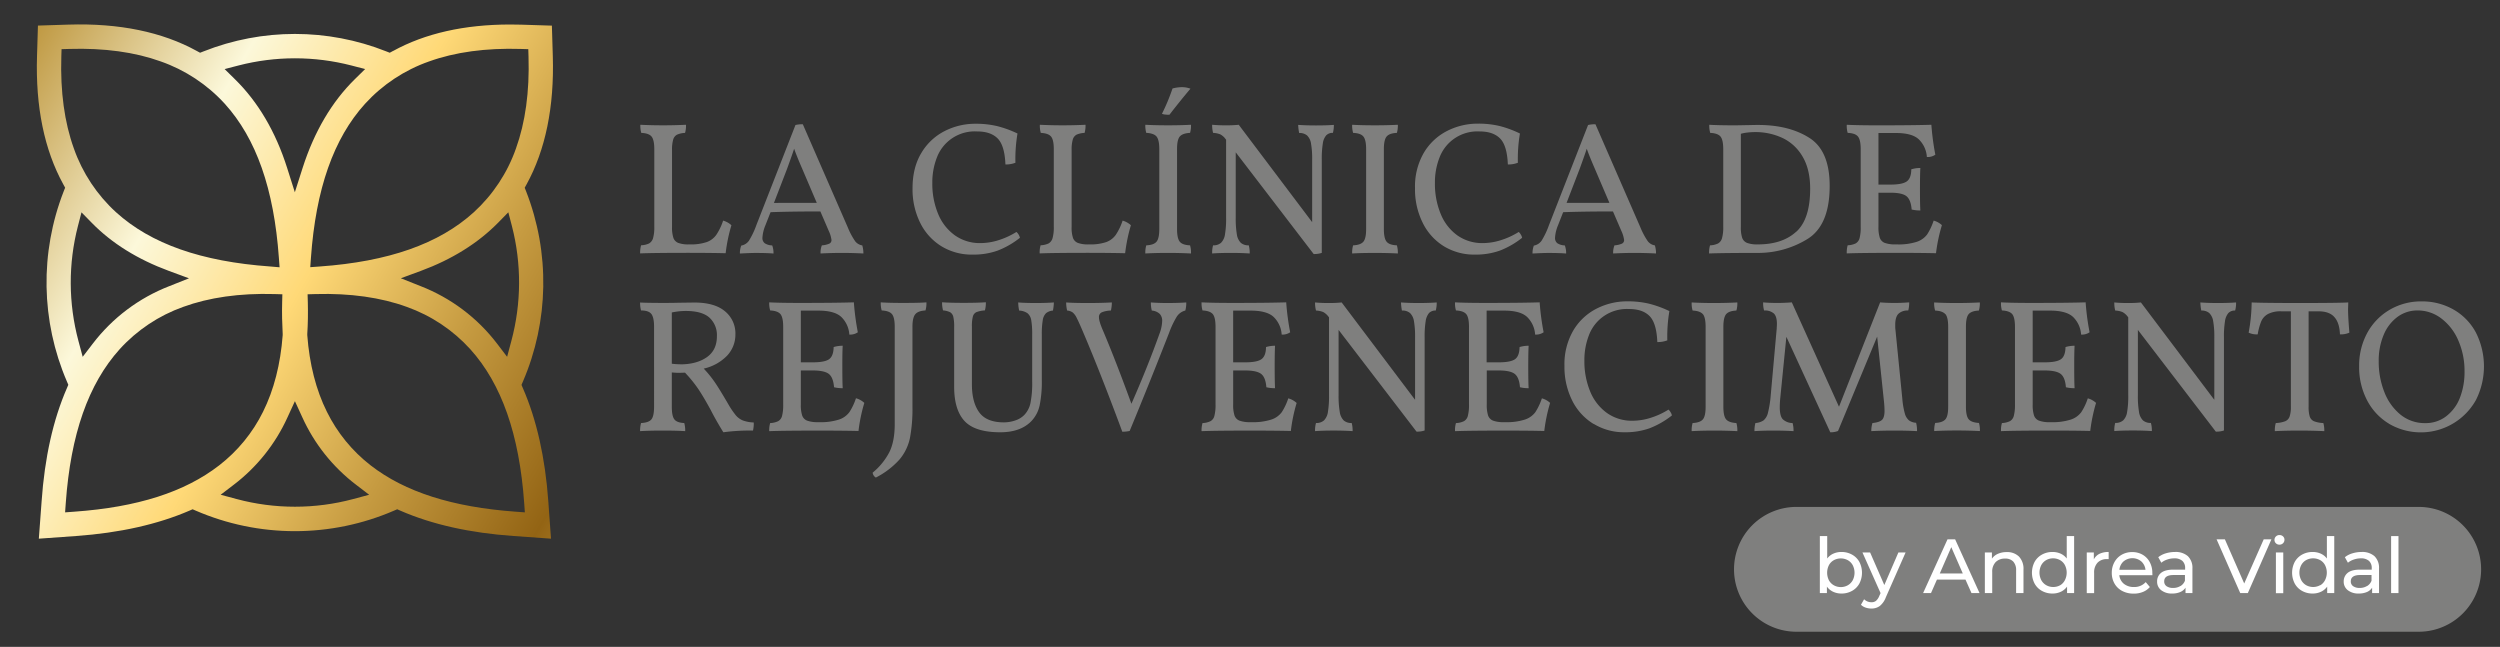 <svg xmlns="http://www.w3.org/2000/svg" xmlns:xlink="http://www.w3.org/1999/xlink" id="Capa_1" data-name="Capa 1" viewBox="0 0 1086 281"><rect x="0" y="0" width="1086" height="281" fill="#333333" stroke="none"/><defs><style>.cls-1{fill:none;}.cls-2{clip-path:url(#clip-path);}.cls-3{fill:url(#Degradado_sin_nombre_2);}.cls-4{fill:#7f7f7e;}.cls-5{fill:#fff;}</style><clipPath id="clip-path"><path class="cls-1" d="M102.78,216.78l-6.92-1.86,5.69-4.35a76.61,76.61,0,0,0,23.35-29.3l3.21-7,3.21,7a76.52,76.52,0,0,0,23.35,29.3l5.69,4.35-6.91,1.86a97.76,97.76,0,0,1-50.67,0M28.57,218.5c2.14-29.84,9.8-51.69,23.41-66.8a68.09,68.09,0,0,1,27.6-18.39c11.23-4.1,24.55-6,39.56-5.57l3.52.1-.09,3.53c-.13,4.69,0,9.31.23,13.71l0,.24,0,.26c-.94,12.6-3.81,23.81-8.53,33.29a66.92,66.92,0,0,1-19.08,23.3c-14.94,11.57-35.5,18.15-62.85,20.1l-4.06.3Zm195.31,3.77c-27.35-2-47.91-8.53-62.85-20.1A66.92,66.92,0,0,1,142,178.87c-4.72-9.48-7.58-20.69-8.52-33.29l0-.26,0-.24c.29-4.4.36-9,.24-13.71l-.1-3.53,3.53-.1c15-.41,28.32,1.47,39.56,5.57a68,68,0,0,1,27.59,18.39c13.61,15.11,21.28,37,23.41,66.8l.29,4.07ZM34.06,148.06a98,98,0,0,1-.22-49.82l1.56-6,4.38,4.47c8.77,9,20.1,16,33.66,21l8.66,3.19-8.58,3.41a76.87,76.87,0,0,0-33.24,25L35.92,155Zm181.88,1.23a76.87,76.87,0,0,0-33.24-25l-8.58-3.41,8.67-3.19c13.55-5,24.87-12.06,33.65-21l4.37-4.47,1.57,6a97.93,97.93,0,0,1-.23,49.82L220.29,155ZM124.75,73c-5-15.8-12.69-28.79-22.72-38.61L97.57,30l6.05-1.56a97.94,97.94,0,0,1,49,0l6,1.56-4.46,4.38c-10,9.82-17.67,22.81-22.72,38.61l-3.36,10.53Zm-7.37,42.76c-29.93-2.14-51.84-9.84-66.95-23.54A68,68,0,0,1,32.08,64.48c-4.08-11.31-5.9-24.7-5.44-39.8l.1-3.32,3.32-.1c15.11-.46,28.49,1.36,39.8,5.44A68.23,68.23,0,0,1,97.62,45.05c13.69,15.11,21.39,37,23.53,67l.3,4.06ZM135.07,112c2.14-29.93,9.84-51.84,23.54-66.95A68.13,68.13,0,0,1,186.36,26.7c11.31-4.08,24.7-5.9,39.81-5.44l3.32.1.1,3.32c.46,15.1-1.38,28.49-5.45,39.8a68.06,68.06,0,0,1-18.35,27.75c-15.11,13.7-37,21.4-66.95,23.54l-4.06.29Zm35.69-89.88-1.45.79-1.54-.6a107.71,107.71,0,0,0-79.32,0l-1.54.6-1.46-.79C70.45,13.86,51.7,10,29.73,10.69l-13.25.42-.4,13.24c-.68,22,3.16,40.72,11.42,55.73l.79,1.45-.61,1.55a108.86,108.86,0,0,0,1.4,82.68l.6,1.4-.6,1.41c-6,13.73-9.69,30.28-11,49.18L16.87,234l16.23-1.16c18.89-1.35,35.43-5.07,49.17-11l1.4-.61,1.41.61a108.5,108.5,0,0,0,86.05,0l1.41-.62,1.4.62c13.74,6,30.29,9.69,49.19,11L239.35,234l-1.16-16.22c-1.35-18.89-5.06-35.44-11.05-49.17l-.6-1.41.6-1.41a108.88,108.88,0,0,0,1.4-82.69l-.61-1.54.8-1.45c8.25-15,12.08-33.76,11.41-55.73l-.4-13.24-13.26-.42c-1.63,0-3.26-.07-4.86-.07-19.88,0-37,3.86-50.86,11.5"></path></clipPath><linearGradient id="Degradado_sin_nombre_2" x1="-389.74" y1="4505.22" x2="-385.28" y2="4505.22" gradientTransform="matrix(76.74, 44.31, 44.31, -76.74, -169730.65, 363044.53)" gradientUnits="userSpaceOnUse"><stop offset="0" stop-color="#caa962"></stop><stop offset="0" stop-color="#bb9237"></stop><stop offset="0.23" stop-color="#fcf8da"></stop><stop offset="0.41" stop-color="#ffd977"></stop><stop offset="0.59" stop-color="#c69b41"></stop><stop offset="0.77" stop-color="#936414"></stop><stop offset="1" stop-color="#f9cf74"></stop></linearGradient></defs><g class="cls-2"><polyline class="cls-3" points="74.14 -143.33 419.41 56 220.42 400.66 -124.84 201.32"></polyline></g><path class="cls-4" d="M306.94,105.19a8.9,8.9,0,0,0,4.18-3.12,24.89,24.89,0,0,0,3-6.23,8.72,8.72,0,0,1,3.61,2A70.84,70.84,0,0,0,315.22,110q-6.41-.16-15.91-.17-15.07,0-21.23.25a11.4,11.4,0,0,1,.41-3.53,8.81,8.81,0,0,0,3.48-.81,3.88,3.88,0,0,0,1.73-2.34,17.28,17.28,0,0,0,.53-4.88V64.86q0-4.09-1.19-5.54t-4.47-1.59a11.36,11.36,0,0,1-.41-3.53q4.75.24,9.92.24,5,0,9.92-.24a11.36,11.36,0,0,1-.41,3.53,9.57,9.57,0,0,0-3.49.77,3.5,3.5,0,0,0-1.68,2.18,15.7,15.7,0,0,0-.49,4.42V98.55a14.65,14.65,0,0,0,.58,4.75,3.68,3.68,0,0,0,2.13,2.22,12.6,12.6,0,0,0,4.67.65h.49a21.12,21.12,0,0,0,7.14-1"></path><path class="cls-4" d="M375.06,110.11c-3.28-.16-6.39-.25-9.34-.25s-6,.09-9.27.25a8.35,8.35,0,0,1,.57-3.53,9.7,9.7,0,0,0,3.24-.74,1.68,1.68,0,0,0,.94-1.63,13.84,13.84,0,0,0-1.23-4l-3.6-8.36q-13,0-21.64.33l-2.22,5.65a16.55,16.55,0,0,0-1.31,5.42,2.82,2.82,0,0,0,1,2.41,6.05,6.05,0,0,0,3.24.94,9.45,9.45,0,0,1,.57,3.53c-1.86-.16-4.46-.25-7.79-.25-1.42,0-3.69.09-6.81.25a9,9,0,0,1,.58-3.44,5.21,5.21,0,0,0,3.36-2.14,35.3,35.3,0,0,0,3.2-6.72l17-43.53a13.9,13.9,0,0,1,3.19-.33l19.52,44.76a31.28,31.28,0,0,0,3.23,6.07,4.83,4.83,0,0,0,3.08,1.8,12.19,12.19,0,0,1,.49,3.53m-20.25-22-6.23-14.59c-1.64-3.78-2.84-6.75-3.61-8.94q-.9,2.79-3.11,8.86L336.2,88.14Z"></path><path class="cls-4" d="M409,107a24.81,24.81,0,0,1-9.27-10.21,32.73,32.73,0,0,1-3.32-15q0-9,3.82-15.33a24.79,24.79,0,0,1,10.08-9.5,29.14,29.14,0,0,1,13.48-3.2,39.77,39.77,0,0,1,9.27,1A46.28,46.28,0,0,1,442,58a66.36,66.36,0,0,0-.9,12.7,11.29,11.29,0,0,1-4.34.74q-.33-8.19-3.36-11.27t-8.94-3.07A17.58,17.58,0,0,0,407,68.38a29.7,29.7,0,0,0-2,11.15,34,34,0,0,0,2.5,13.32,21.37,21.37,0,0,0,7.26,9.35,18.69,18.69,0,0,0,11.14,3.4,26.24,26.24,0,0,0,8-1.31,33.09,33.09,0,0,0,7.62-3.53,4.5,4.5,0,0,1,1,1.19,4.28,4.28,0,0,1,.53,1.35,36.64,36.64,0,0,1-9.72,5.58,31.22,31.22,0,0,1-10.78,1.72A25.25,25.25,0,0,1,409,107"></path><path class="cls-4" d="M480.48,105.19a8.85,8.85,0,0,0,4.18-3.12,25.21,25.21,0,0,0,3-6.23,8.74,8.74,0,0,1,3.6,2A72.79,72.79,0,0,0,488.76,110q-6.39-.16-15.9-.17-15.09,0-21.23.25a11.1,11.1,0,0,1,.41-3.53,8.85,8.85,0,0,0,3.48-.81,3.84,3.84,0,0,0,1.72-2.34,16.92,16.92,0,0,0,.53-4.88V64.86c0-2.73-.39-4.58-1.19-5.54s-2.28-1.48-4.46-1.59a11.06,11.06,0,0,1-.41-3.53q4.76.24,9.92.24,5,0,9.92-.24a11.36,11.36,0,0,1-.41,3.53,9.52,9.52,0,0,0-3.49.77A3.5,3.5,0,0,0,466,60.68a15.33,15.33,0,0,0-.49,4.42V98.55a14.38,14.38,0,0,0,.58,4.75,3.68,3.68,0,0,0,2.13,2.22,12.57,12.57,0,0,0,4.67.65h.49a21,21,0,0,0,7.13-1"></path><path class="cls-4" d="M502.41,59.32q-1.19-1.43-4.47-1.6a11.24,11.24,0,0,1-.41-3.52c3,.17,6.32.24,9.92.24,3.34,0,6.65-.07,9.92-.24a11,11,0,0,1-.41,3.52q-3.27.18-4.47,1.6t-1.18,5.54V99.45q0,4.11,1.18,5.53c.8,1,2.29,1.5,4.47,1.6a11.1,11.1,0,0,1,.41,3.53c-3.27-.16-6.58-.25-9.92-.25-3.82,0-7.13.09-9.92.25a11.4,11.4,0,0,1,.41-3.53c2.19-.1,3.68-.64,4.47-1.6s1.19-2.79,1.19-5.53V64.86q0-4.09-1.19-5.54m3.81-9.55a5.38,5.38,0,0,1-1.47-.33,85.93,85.93,0,0,0,4.59-11,16.79,16.79,0,0,1,3.93-.58,10.74,10.74,0,0,1,3.86.66Q512.52,44,508,49.85a16.86,16.86,0,0,1-1.81-.08"></path><path class="cls-4" d="M579.43,54.2a13.4,13.4,0,0,1-.41,3.52,3.84,3.84,0,0,0-2.91,1.07,6.84,6.84,0,0,0-1.48,3.56,42,42,0,0,0-.45,7v40.5a10.19,10.19,0,0,1-3.52.5L536.8,66.17V94.53a41.78,41.78,0,0,0,.49,7.3,6.53,6.53,0,0,0,1.72,3.65,5,5,0,0,0,3.45,1.1,11.85,11.85,0,0,1,.41,3.53c-2.46-.16-5.17-.25-8.12-.25-3.39,0-6.12.09-8.19.25a11.9,11.9,0,0,1,.4-3.53,5,5,0,0,0,3.45-1.1,6.47,6.47,0,0,0,1.72-3.65,40.81,40.81,0,0,0,.49-7.3V60.68l-.33-.41a6.76,6.76,0,0,0-2.17-1.89,9.62,9.62,0,0,0-3.16-.66,13.43,13.43,0,0,1-.4-3.52,60.56,60.56,0,0,0,6.06.24,49.7,49.7,0,0,0,5.49-.24L570,96.5V69.36a38.23,38.23,0,0,0-.49-7,6.14,6.14,0,0,0-1.72-3.52,5.1,5.1,0,0,0-3.44-1.07,22.32,22.32,0,0,1-.42-3.52c2.35.17,4.92.24,7.71.24,3,0,5.55-.07,7.79-.24"></path><path class="cls-4" d="M592.26,59.32c-.8-1-2.28-1.49-4.47-1.6a11.24,11.24,0,0,1-.41-3.52c3,.17,6.31.24,9.92.24,3.33,0,6.64-.07,9.92-.24a11.24,11.24,0,0,1-.41,3.52c-2.19.11-3.68.65-4.47,1.6s-1.19,2.8-1.19,5.53v34.6q0,4.11,1.19,5.53c.79,1,2.28,1.5,4.47,1.6a11.36,11.36,0,0,1,.41,3.53c-3.28-.17-6.59-.24-9.92-.24-3.83,0-7.13.07-9.92.24a11.36,11.36,0,0,1,.41-3.53c2.19-.1,3.67-.64,4.47-1.6s1.19-2.79,1.19-5.53V64.85q0-4.09-1.19-5.53"></path><path class="cls-4" d="M627.26,107A24.78,24.78,0,0,1,618,96.74a32.6,32.6,0,0,1-3.32-15,29.15,29.15,0,0,1,3.81-15.33,24.79,24.79,0,0,1,10.08-9.5,29.21,29.21,0,0,1,13.49-3.2,39.75,39.75,0,0,1,9.26,1A46.36,46.36,0,0,1,660.26,58a66.36,66.36,0,0,0-.9,12.7,11.38,11.38,0,0,1-4.35.74q-.33-8.19-3.36-11.27t-8.93-3.07a17.58,17.58,0,0,0-17.39,11.31,29.69,29.69,0,0,0-2,11.15,34.15,34.15,0,0,0,2.49,13.32A21.37,21.37,0,0,0,633,102.2a18.72,18.72,0,0,0,11.15,3.4,26.13,26.13,0,0,0,7.95-1.31,33.17,33.17,0,0,0,7.63-3.53,4.3,4.3,0,0,1,.94,1.19,3.85,3.85,0,0,1,.53,1.35,36.6,36.6,0,0,1-9.71,5.58,31.3,31.3,0,0,1-10.78,1.72A25.28,25.28,0,0,1,627.26,107"></path><path class="cls-4" d="M719.37,110.11c-3.28-.16-6.4-.25-9.35-.25s-6,.09-9.26.25a8.35,8.35,0,0,1,.57-3.53,9.77,9.77,0,0,0,3.24-.74,1.68,1.68,0,0,0,.94-1.63,14.19,14.19,0,0,0-1.23-4l-3.61-8.36q-13,0-21.64.33l-2.21,5.65a16.55,16.55,0,0,0-1.31,5.42,2.84,2.84,0,0,0,1,2.41,6.11,6.11,0,0,0,3.24.94,9.44,9.44,0,0,1,.58,3.53c-1.87-.16-4.46-.25-7.8-.25-1.42,0-3.68.09-6.8.25a8.86,8.86,0,0,1,.58-3.44,5.21,5.21,0,0,0,3.36-2.14,35.44,35.44,0,0,0,3.19-6.72l17-43.53a14,14,0,0,1,3.2-.33l19.51,44.76a31.72,31.72,0,0,0,3.24,6.07,4.83,4.83,0,0,0,3.07,1.8,12.19,12.19,0,0,1,.5,3.53m-20.25-22-6.23-14.59c-1.64-3.78-2.85-6.75-3.61-8.94q-.9,2.79-3.12,8.86l-5.65,14.67Z"></path><path class="cls-4" d="M786,59.9q8.82,5.61,8.81,20.86,0,17.3-9.87,23.2a40.84,40.84,0,0,1-21.28,5.91q-15.07,0-21.23.24a11.4,11.4,0,0,1,.41-3.53,8.71,8.71,0,0,0,3.49-.82,3.82,3.82,0,0,0,1.72-2.33,17.28,17.28,0,0,0,.53-4.88V64.86c0-2.74-.4-4.58-1.19-5.54s-2.28-1.49-4.47-1.59a11.36,11.36,0,0,1-.41-3.53c2.52.16,6.34.25,11.48.25l4.84-.09c1.09,0,2.7-.08,4.83-.08q13.53,0,22.34,5.62m-5.66,40.74q6-5.53,6-18.65,0-8.44-3.32-14a20,20,0,0,0-8.73-8.07,27.74,27.74,0,0,0-12-2.54,29.86,29.86,0,0,0-3.24.2,16.46,16.46,0,0,0-2.82.54V98.55a14.43,14.43,0,0,0,.57,4.75,3.71,3.71,0,0,0,2.13,2.22,12.64,12.64,0,0,0,4.67.65q10.67,0,16.68-5.53"></path><path class="cls-4" d="M843.56,97.81A71.59,71.59,0,0,0,841,110q-6.39-.16-17.54-.16-15.09,0-21.23.24a11.42,11.42,0,0,1,.4-3.53,8.67,8.67,0,0,0,3.49-.82,3.66,3.66,0,0,0,1.68-2.29,18.28,18.28,0,0,0,.49-4.92V64.85q0-4.09-1.19-5.53c-.79-1-2.28-1.49-4.47-1.6a11.3,11.3,0,0,1-.4-3.52q4.83.25,13.76.25,14.93,0,23-.25a110.56,110.56,0,0,0,1.72,13,5.79,5.79,0,0,1-3.68,1,11.72,11.72,0,0,0-3.33-7.5q-2.89-2.93-10.12-2.92H816V80.19h5.17c3.44,0,5.81-.46,7.09-1.36s2-2.66,2-5.28a13.72,13.72,0,0,1,3.94-.58q-.16,2.79-.17,8.94,0,6.72.17,9.51a15.22,15.22,0,0,1-3.78-.41c-.22-2.85-1-4.77-2.25-5.78s-3.62-1.52-7-1.52H816V98.55a14.82,14.82,0,0,0,.58,4.72,3.69,3.69,0,0,0,2.17,2.25,13.24,13.24,0,0,0,4.72.65H824a25.78,25.78,0,0,0,8.69-1.14,9.28,9.28,0,0,0,4.47-3.2,26.32,26.32,0,0,0,2.82-6,8.6,8.6,0,0,1,3.61,2"></path><path class="cls-4" d="M319.56,180.32a8.13,8.13,0,0,0,3.07,2.3,15,15,0,0,0,4.8.9,13.7,13.7,0,0,1-.33,3.52,85.32,85.32,0,0,0-12.87.74c-2.07-3.33-3.91-6.56-5.49-9.67l-1-1.81q-2.55-4.59-4.64-7.66a57.93,57.93,0,0,0-5.53-6.76l-2.54.08c-.82,0-1.89-.05-3.2-.17v14.84q0,4.11,1.11,5.53c.74,1,2.17,1.5,4.3,1.61a11.73,11.73,0,0,1,.41,3.52c-2.35-.16-5.6-.25-9.75-.25s-7.38.09-9.84.25a12.29,12.29,0,0,1,.41-3.52q3.36-.17,4.51-1.61c.76-.95,1.15-2.79,1.15-5.53V142q0-4.09-1.19-5.62c-.79-1-2.28-1.52-4.47-1.52a11.92,11.92,0,0,1-.41-3.44q3.27.16,9.84.17,4.5,0,6.8-.08l6.89-.09q8.85,0,13.36,3.82a12.4,12.4,0,0,1,4.51,9.95,13.31,13.31,0,0,1-3.65,9.35,20.24,20.24,0,0,1-10.12,5.58,47.06,47.06,0,0,1,4.83,5.94q2,2.91,5.82,9.47a36.47,36.47,0,0,0,3.2,4.75m-24.1-22q7.13,0,11.56-3.08t4.42-9.14a10.29,10.29,0,0,0-3.23-8.07q-3.24-2.91-10.29-2.91a29.27,29.27,0,0,0-6.07.66V158a30,30,0,0,0,3.61.24"></path><path class="cls-4" d="M375.47,175a71,71,0,0,0-2.54,12.22c-4.27-.11-10.11-.17-17.55-.17q-15.08,0-21.23.25a11.24,11.24,0,0,1,.41-3.52,8.7,8.7,0,0,0,3.49-.83,3.63,3.63,0,0,0,1.68-2.29,18.65,18.65,0,0,0,.49-4.92V142q0-4.09-1.19-5.54c-.79-.95-2.28-1.49-4.47-1.6a11.24,11.24,0,0,1-.41-3.52q4.85.26,13.77.25,14.93,0,23-.25a110.56,110.56,0,0,0,1.72,13,5.81,5.81,0,0,1-3.69,1,11.68,11.68,0,0,0-3.32-7.49q-2.91-2.92-10.12-2.92h-7.63v22.47h5.17c3.44,0,5.81-.45,7.09-1.35s1.95-2.67,2-5.29a13.69,13.69,0,0,1,3.93-.57q-.17,2.78-.16,8.93,0,6.72.16,9.51a15,15,0,0,1-3.76-.41q-.35-4.26-2.26-5.78c-1.29-1-3.62-1.51-7-1.51h-5.17v14.83a14.54,14.54,0,0,0,.58,4.72,3.71,3.71,0,0,0,2.17,2.25,13,13,0,0,0,4.71.66h.5a25.67,25.67,0,0,0,8.68-1.15A9.19,9.19,0,0,0,369,179a25.66,25.66,0,0,0,2.83-6,8.6,8.6,0,0,1,3.61,2"></path><path class="cls-4" d="M395.27,190.32a21.32,21.32,0,0,1-4.51,9.27,35.26,35.26,0,0,1-10.29,7.86,2.79,2.79,0,0,1-1.39-2.13,28.47,28.47,0,0,0,7.25-8.89q2.34-4.71,2.34-12.18V142q0-4.09-1.19-5.54c-.79-.95-2.28-1.49-4.47-1.6a11.24,11.24,0,0,1-.41-3.52q3.6.26,9.92.25c4.65,0,8-.08,9.92-.25a11.24,11.24,0,0,1-.41,3.52q-3.19.16-4.43,1.65T396.37,142V176.8a67.41,67.41,0,0,1-1.1,13.52"></path><path class="cls-4" d="M451.55,176.39a14.08,14.08,0,0,1-3.69,6.72q-4.68,4.66-13.29,4.67-11,0-15.53-4.84t-4.55-14.83V142a18.33,18.33,0,0,0-.37-4.35,3.13,3.13,0,0,0-1.35-2,8.64,8.64,0,0,0-3.11-.81,13,13,0,0,1-.42-3.53c2.19.16,5.36.25,9.51.25,3.88,0,7.06-.09,9.51-.25a13.07,13.07,0,0,1-.41,3.53,12,12,0,0,0-3.73.77,2.9,2.9,0,0,0-1.51,1.89,16.81,16.81,0,0,0-.41,4.47V167q0,7.71,3.15,12.09t10.78,4.39a15.39,15.39,0,0,0,4.72-.78,9.73,9.73,0,0,0,4-2.34,10.66,10.66,0,0,0,2.75-5.12,43,43,0,0,0,.78-9.55V145.31a34.76,34.76,0,0,0-.41-6.22,4.94,4.94,0,0,0-1.6-3,7,7,0,0,0-3.65-1.18,18.67,18.67,0,0,1-.41-3.53c1.86.16,4.43.25,7.71.25,3.06,0,5.65-.09,7.78-.25a22,22,0,0,1-.4,3.53,5.47,5.47,0,0,0-3,1.14,5.35,5.35,0,0,0-1.43,3.07,36,36,0,0,0-.41,6.19V165a51.09,51.09,0,0,1-1,11.4"></path><path class="cls-4" d="M515.32,131.38a13.5,13.5,0,0,1-.41,3.52,6.21,6.21,0,0,0-3.81,2.8,39.88,39.88,0,0,0-3.24,6.88q-8.12,20.82-17.13,42.63a14.58,14.58,0,0,1-3.2.33q-9.51-25.66-17-43.21c-1.26-3-2.18-5-2.79-6.19a7.08,7.08,0,0,0-1.76-2.41,4.83,4.83,0,0,0-2.42-.83,14.58,14.58,0,0,1-.41-3.52q3.19.26,9.92.25,5.25,0,9.92-.25a16.15,16.15,0,0,1-.41,3.52,10.8,10.8,0,0,0-4,.79,2.21,2.21,0,0,0-1.19,2.17q0,1.8,1.88,6.06,5.58,13.22,12.22,31.48,7.13-16.23,12.21-30.49a17,17,0,0,0,1.15-5.42,4.33,4.33,0,0,0-1.07-3.15,5.79,5.79,0,0,0-3.44-1.44,14,14,0,0,1-.41-3.52c2.4.17,4.73.25,7,.25,3.23,0,6-.08,8.36-.25"></path><path class="cls-4" d="M563.28,175a71,71,0,0,0-2.54,12.22c-4.27-.11-10.11-.17-17.55-.17q-15.08,0-21.23.25a11.24,11.24,0,0,1,.41-3.52,8.6,8.6,0,0,0,3.48-.83,3.56,3.56,0,0,0,1.68-2.29,18.15,18.15,0,0,0,.5-4.92V142q0-4.09-1.19-5.54c-.79-.95-2.28-1.49-4.47-1.6a11.24,11.24,0,0,1-.41-3.52c3.22.17,7.82.25,13.77.25q14.92,0,23-.25a108.4,108.4,0,0,0,1.72,13,5.81,5.81,0,0,1-3.69,1,11.68,11.68,0,0,0-3.32-7.49q-2.91-2.92-10.12-2.92h-7.63v22.47h5.17c3.44,0,5.81-.45,7.09-1.35s2-2.67,2-5.29a13.69,13.69,0,0,1,3.93-.57q-.16,2.78-.16,8.93,0,6.72.16,9.51a15.19,15.19,0,0,1-3.77-.41q-.33-4.26-2.25-5.78c-1.29-1-3.62-1.51-7-1.51h-5.17v14.83a14.54,14.54,0,0,0,.58,4.72,3.71,3.71,0,0,0,2.17,2.25,13,13,0,0,0,4.71.66h.5a25.67,25.67,0,0,0,8.68-1.15,9.19,9.19,0,0,0,4.47-3.2,25.66,25.66,0,0,0,2.83-6,8.6,8.6,0,0,1,3.61,2"></path><path class="cls-4" d="M624.11,131.38a12.91,12.91,0,0,1-.42,3.52,3.87,3.87,0,0,0-2.91,1.07,7,7,0,0,0-1.47,3.57,41.84,41.84,0,0,0-.45,7V187a10.19,10.19,0,0,1-3.52.5l-33.86-44.19v28.36A40.81,40.81,0,0,0,582,179a6.47,6.47,0,0,0,1.72,3.65,5,5,0,0,0,3.45,1.1,11.9,11.9,0,0,1,.4,3.53c-2.45-.16-5.16-.25-8.11-.25-3.39,0-6.12.09-8.2.25a11.85,11.85,0,0,1,.41-3.53,4.94,4.94,0,0,0,3.44-1.1,6.47,6.47,0,0,0,1.73-3.65,41.78,41.78,0,0,0,.49-7.3V137.86l-.33-.41a7,7,0,0,0-2.17-1.89,9.62,9.62,0,0,0-3.16-.66,13.34,13.34,0,0,1-.41-3.52,60.54,60.54,0,0,0,6.07.25,49.52,49.52,0,0,0,5.49-.25l31.89,42.3V146.55a39.27,39.27,0,0,0-.49-7.06,6.24,6.24,0,0,0-1.72-3.52A5.11,5.11,0,0,0,609,134.9a23.28,23.28,0,0,1-.41-3.52q3.52.26,7.71.25c2.95,0,5.54-.08,7.79-.25"></path><path class="cls-4" d="M673.37,175a73,73,0,0,0-2.54,12.22q-6.39-.17-17.54-.17-15.09,0-21.23.25a11,11,0,0,1,.41-3.52,8.6,8.6,0,0,0,3.48-.83,3.63,3.63,0,0,0,1.68-2.29,18.15,18.15,0,0,0,.5-4.92V142q0-4.09-1.19-5.54c-.8-.95-2.29-1.49-4.47-1.6a11,11,0,0,1-.41-3.52q4.83.26,13.77.25,14.92,0,23-.25a108.4,108.4,0,0,0,1.72,13,5.81,5.81,0,0,1-3.69,1,11.73,11.73,0,0,0-3.32-7.49q-2.91-2.92-10.13-2.92h-7.62v22.47H651c3.45,0,5.81-.45,7.1-1.35s1.95-2.67,2-5.29a13.76,13.76,0,0,1,3.94-.57q-.16,2.78-.17,8.93,0,6.72.17,9.51a15.08,15.08,0,0,1-3.77-.41q-.33-4.26-2.26-5.78t-7-1.51h-5.16v14.83a14.87,14.87,0,0,0,.57,4.72,3.73,3.73,0,0,0,2.18,2.25,12.88,12.88,0,0,0,4.71.66h.49a25.74,25.74,0,0,0,8.69-1.15,9.28,9.28,0,0,0,4.47-3.2,26.07,26.07,0,0,0,2.83-6,8.56,8.56,0,0,1,3.6,2"></path><path class="cls-4" d="M692.19,184.13a24.75,24.75,0,0,1-9.26-10.2,32.68,32.68,0,0,1-3.33-15,29.18,29.18,0,0,1,3.82-15.33,24.79,24.79,0,0,1,10.08-9.5,29.18,29.18,0,0,1,13.49-3.2,39.75,39.75,0,0,1,9.26,1,47,47,0,0,1,8.93,3.24,66.41,66.41,0,0,0-.9,12.71,11.48,11.48,0,0,1-4.34.74c-.22-5.47-1.34-9.22-3.36-11.28s-5-3.07-8.94-3.07a17.58,17.58,0,0,0-17.38,11.31,29.71,29.71,0,0,0-2,11.16,34.13,34.13,0,0,0,2.5,13.31,21.37,21.37,0,0,0,7.26,9.35,18.63,18.63,0,0,0,11.15,3.4,26.18,26.18,0,0,0,8-1.31,33.09,33.09,0,0,0,7.62-3.53,4.41,4.41,0,0,1,.94,1.19,3.68,3.68,0,0,1,.54,1.36,37,37,0,0,1-9.72,5.57,31.22,31.22,0,0,1-10.78,1.72,25.16,25.16,0,0,1-13.48-3.65"></path><path class="cls-4" d="M739.74,136.5c-.8-.95-2.29-1.49-4.47-1.6a11,11,0,0,1-.41-3.52q4.5.26,9.92.25,5,0,9.92-.25a11.24,11.24,0,0,1-.41,3.52c-2.19.11-3.68.65-4.47,1.6s-1.19,2.81-1.19,5.54v34.59q0,4.11,1.19,5.53t4.47,1.61a11.24,11.24,0,0,1,.41,3.52c-3.28-.16-6.59-.25-9.92-.25-3.83,0-7.13.09-9.92.25a11,11,0,0,1,.41-3.52q3.27-.17,4.47-1.61t1.18-5.53V142q0-4.09-1.18-5.54"></path><path class="cls-4" d="M832.74,187.29c-2.52-.16-5.79-.25-9.84-.25-3.88,0-7.21.09-10,.25a11.56,11.56,0,0,1,.49-3.52c2.08-.22,3.47-.69,4.18-1.4s1.07-2,1.07-3.93a40.72,40.72,0,0,0-.25-4.1l-2.95-28.12-17,41a8.88,8.88,0,0,1-3.36.57L776,146.3l-2.62,26.31a42.12,42.12,0,0,0-.25,4.27c0,2.51.42,4.25,1.27,5.2a6.24,6.24,0,0,0,4.3,1.69,12.4,12.4,0,0,1,.41,3.52c-2.62-.16-5.54-.25-8.77-.25s-6,.09-8.2.25a12.78,12.78,0,0,1,.41-3.52,7.34,7.34,0,0,0,3.53-1.15A6.11,6.11,0,0,0,768,179.3a45.93,45.93,0,0,0,1.19-7.42l2.62-29.19c0-.49.08-1.14.08-2,0-2.13-.44-3.63-1.31-4.5a5.89,5.89,0,0,0-4.26-1.31,12.06,12.06,0,0,1-.41-3.53c1.64.16,3.71.25,6.23.25,2,0,4.09-.09,6.23-.25l20.49,45.34,17.87-45.34c1.86.16,4,.25,6.4.25,2,0,4-.09,6.23-.25a14.08,14.08,0,0,1-.41,3.53,5.85,5.85,0,0,0-4.23,1.39q-1.43,1.39-1.43,4.83c0,.88,0,1.56.08,2.05l3,30.09a34.54,34.54,0,0,0,1.06,6.27,6.06,6.06,0,0,0,1.8,3.08,5.68,5.68,0,0,0,3.12,1.06,13.28,13.28,0,0,1,.41,3.61"></path><path class="cls-4" d="M845.08,136.5c-.8-.95-2.29-1.49-4.47-1.6a11.24,11.24,0,0,1-.41-3.52q4.5.26,9.92.25,5,0,9.92-.25a11.24,11.24,0,0,1-.41,3.52c-2.19.11-3.68.65-4.47,1.6S854,139.31,854,142v34.59q0,4.11,1.19,5.53t4.47,1.61a11.24,11.24,0,0,1,.41,3.52c-3.28-.16-6.59-.25-9.92-.25-3.83,0-7.13.09-9.92.25a11.24,11.24,0,0,1,.41-3.52q3.27-.17,4.47-1.61t1.18-5.53V142q0-4.09-1.18-5.54"></path><path class="cls-4" d="M910.53,175A73,73,0,0,0,908,187.21q-6.39-.17-17.54-.17-15.09,0-21.23.25a11,11,0,0,1,.41-3.52,8.6,8.6,0,0,0,3.48-.83,3.63,3.63,0,0,0,1.68-2.29,18.15,18.15,0,0,0,.5-4.92V142q0-4.09-1.19-5.54c-.8-.95-2.29-1.49-4.47-1.6a11,11,0,0,1-.41-3.52q4.83.26,13.77.25,14.93,0,23-.25a106.33,106.33,0,0,0,1.72,13,5.81,5.81,0,0,1-3.69,1,11.73,11.73,0,0,0-3.32-7.49q-2.91-2.92-10.12-2.92H883v22.47h5.17q5.16,0,7.09-1.35t2-5.29a13.81,13.81,0,0,1,3.94-.57q-.16,2.78-.16,8.93,0,6.72.16,9.51a15.13,15.13,0,0,1-3.77-.41q-.33-4.26-2.26-5.78c-1.28-1-3.62-1.51-7-1.51H883v14.83a14.54,14.54,0,0,0,.58,4.72,3.69,3.69,0,0,0,2.17,2.25,12.88,12.88,0,0,0,4.71.66h.49a25.74,25.74,0,0,0,8.69-1.15,9.28,9.28,0,0,0,4.47-3.2,25.66,25.66,0,0,0,2.83-6,8.56,8.56,0,0,1,3.6,2"></path><path class="cls-4" d="M971.36,131.38a12.94,12.94,0,0,1-.41,3.52A3.84,3.84,0,0,0,968,136a7,7,0,0,0-1.47,3.57,41.84,41.84,0,0,0-.45,7V187a10.25,10.25,0,0,1-3.53.5l-33.86-44.19v28.36a40.63,40.63,0,0,0,.5,7.3,6.47,6.47,0,0,0,1.72,3.65,5,5,0,0,0,3.44,1.1,11.85,11.85,0,0,1,.41,3.53c-2.46-.16-5.17-.25-8.11-.25-3.39,0-6.13.09-8.2.25a11.9,11.9,0,0,1,.4-3.53,5,5,0,0,0,3.45-1.1,6.47,6.47,0,0,0,1.72-3.65,40.81,40.81,0,0,0,.49-7.3V137.86l-.32-.41a6.9,6.9,0,0,0-2.18-1.89,9.5,9.5,0,0,0-3.16-.66,13.38,13.38,0,0,1-.4-3.52,60.46,60.46,0,0,0,6.06.25,49.59,49.59,0,0,0,5.5-.25l31.89,42.3V146.55a38.19,38.19,0,0,0-.5-7.06,6.17,6.17,0,0,0-1.72-3.52,5.1,5.1,0,0,0-3.44-1.07,23.28,23.28,0,0,1-.41-3.52q3.52.26,7.7.25c3,0,5.55-.08,7.79-.25"></path><path class="cls-4" d="M1020,134.33c0,2.19.18,5.58.57,10.17a8.9,8.9,0,0,1-4.1.74q-.16-4.92-2.38-7.46c-1.47-1.7-3.77-2.54-6.88-2.54h-4.35v41.39a14.14,14.14,0,0,0,.49,4.31,3.39,3.39,0,0,0,1.85,2.05,12.55,12.55,0,0,0,4.06.78,11.24,11.24,0,0,1,.41,3.52c-3.5-.16-7.08-.25-10.74-.25-4.1,0-7.68.09-10.74.25a11,11,0,0,1,.41-3.52,12.94,12.94,0,0,0,4.09-.78,3.47,3.47,0,0,0,1.93-2.09,13,13,0,0,0,.54-4.27V135.24H991a11.71,11.71,0,0,0-5.82,1.18,6.7,6.7,0,0,0-2.91,3.2,26.28,26.28,0,0,0-1.52,5.62,8,8,0,0,1-3.94-.74,75.33,75.33,0,0,0,1.31-13.12q4.59.24,20.91.25,16.56,0,21.06-.25Z"></path><path class="cls-4" d="M1037.77,184.05a25.49,25.49,0,0,1-9.55-10.24,31,31,0,0,1-3.41-14.64,29.65,29.65,0,0,1,3.57-14.63,25.93,25.93,0,0,1,9.75-10,26.76,26.76,0,0,1,13.74-3.61,27.43,27.43,0,0,1,14,3.57,25.05,25.05,0,0,1,9.68,10,32.51,32.51,0,0,1,0,29.27,27.42,27.42,0,0,1-37.75,10.32m24.79-3.24a18.38,18.38,0,0,0,6-8.07,30.67,30.67,0,0,0,2-11.44,32.8,32.8,0,0,0-2.67-13.36,23.53,23.53,0,0,0-7.34-9.59,16.85,16.85,0,0,0-10.41-3.53,14.53,14.53,0,0,0-8.69,2.79,18.41,18.41,0,0,0-6,7.79,28.76,28.76,0,0,0-2.17,11.56,35.79,35.79,0,0,0,2.41,13.2,23.51,23.51,0,0,0,7,9.87,16.62,16.62,0,0,0,10.82,3.73,14.54,14.54,0,0,0,9.06-2.95"></path><path class="cls-4" d="M1051.21,274.42H780.89a27.11,27.11,0,1,1,0-54.21h270.32a27.11,27.11,0,0,1,0,54.21"></path><path class="cls-5" d="M804.51,240.92a8.14,8.14,0,0,1,3.19,3.16,10.24,10.24,0,0,1,0,9.43,8.06,8.06,0,0,1-3.19,3.18,9.23,9.23,0,0,1-4.6,1.14,8.39,8.39,0,0,1-3.6-.77,7,7,0,0,1-2.7-2.23v2.8h-3.07V232.88h3.2v9.74a6.74,6.74,0,0,1,2.67-2.12,8.4,8.4,0,0,1,3.5-.72A9.23,9.23,0,0,1,804.51,240.92Zm-1.82,13.32a5.59,5.59,0,0,0,2.14-2.2,7.16,7.16,0,0,0,0-6.5,5.5,5.5,0,0,0-2.14-2.19,6.39,6.39,0,0,0-6.08,0,5.38,5.38,0,0,0-2.14,2.19,7.33,7.33,0,0,0,0,6.5,5.46,5.46,0,0,0,2.14,2.2,6.24,6.24,0,0,0,6.08,0Z"></path><path class="cls-5" d="M827.79,240l-8.57,19.44a8.75,8.75,0,0,1-2.65,3.81,6.07,6.07,0,0,1-3.65,1.1,7.66,7.66,0,0,1-2.52-.42,5.19,5.19,0,0,1-2-1.22l1.37-2.4a4.45,4.45,0,0,0,3.17,1.3,3,3,0,0,0,2-.61,5.45,5.45,0,0,0,1.42-2.12l.56-1.24L809.05,240h3.33l6.17,14.14L824.66,240Z"></path><path class="cls-5" d="M853.81,251.79H841.4l-2.57,5.84H835.4L846,234.28h3.31l10.6,23.35h-3.5Zm-1.17-2.67-5-11.44-5,11.44Z"></path><path class="cls-5" d="M877,241.73a7.65,7.65,0,0,1,2,5.72v10.18h-3.2v-9.81a5.45,5.45,0,0,0-1.24-3.87,4.62,4.62,0,0,0-3.53-1.3,5.53,5.53,0,0,0-4.11,1.52,5.92,5.92,0,0,0-1.5,4.35v9.11h-3.2V240h3.07v2.67a6.14,6.14,0,0,1,2.62-2.1,9.13,9.13,0,0,1,3.75-.74A7.29,7.29,0,0,1,877,241.73Z"></path><path class="cls-5" d="M901,232.88v24.75h-3.07v-2.8a7,7,0,0,1-2.7,2.23,8.4,8.4,0,0,1-3.61.77,9.26,9.26,0,0,1-4.6-1.14,8.06,8.06,0,0,1-3.19-3.18,10.24,10.24,0,0,1,0-9.43,8.14,8.14,0,0,1,3.19-3.16,9.26,9.26,0,0,1,4.6-1.14,8.48,8.48,0,0,1,3.51.72,6.78,6.78,0,0,1,2.66,2.12v-9.74Zm-6.07,21.36A5.44,5.44,0,0,0,897,252a7.24,7.24,0,0,0,0-6.5,5.35,5.35,0,0,0-2.13-2.19,6.16,6.16,0,0,0-3-.77,6.09,6.09,0,0,0-3,.77,5.57,5.57,0,0,0-2.14,2.19,7.16,7.16,0,0,0,0,6.5,5.66,5.66,0,0,0,2.14,2.2,6,6,0,0,0,3,.79A6.07,6.07,0,0,0,894.91,254.24Z"></path><path class="cls-5" d="M912,240.58a9,9,0,0,1,4-.8v3.1a7,7,0,0,0-.74,0,5.4,5.4,0,0,0-4.08,1.55,6.15,6.15,0,0,0-1.49,4.42v8.81h-3.2V240h3.07v3A5.49,5.49,0,0,1,912,240.58Z"></path><path class="cls-5" d="M935,249.86H920.62a5.6,5.6,0,0,0,2,3.75A6.74,6.74,0,0,0,927,255a6.57,6.57,0,0,0,5.1-2.14L933.9,255a7.79,7.79,0,0,1-3,2.13,10.37,10.37,0,0,1-4,.74,10.5,10.5,0,0,1-5-1.15,8.22,8.22,0,0,1-3.36-3.22,9.24,9.24,0,0,1-1.18-4.67,9.36,9.36,0,0,1,1.15-4.64,8.25,8.25,0,0,1,3.17-3.22,9.07,9.07,0,0,1,4.55-1.15,8.91,8.91,0,0,1,4.52,1.15,8.08,8.08,0,0,1,3.1,3.22,9.76,9.76,0,0,1,1.12,4.74A8.1,8.1,0,0,1,935,249.86Zm-12.52-6a5.7,5.7,0,0,0-1.82,3.67H932a5.67,5.67,0,0,0-1.82-3.65,6,6,0,0,0-7.7,0Z"></path><path class="cls-5" d="M950.39,241.58a7,7,0,0,1,2,5.37v10.68h-3v-2.34a5.11,5.11,0,0,1-2.29,1.89,8.78,8.78,0,0,1-3.52.65,7.33,7.33,0,0,1-4.75-1.44,4.59,4.59,0,0,1-1.78-3.77,4.63,4.63,0,0,1,1.7-3.75c1.13-.94,2.93-1.42,5.4-1.42h5.07v-.63a4.08,4.08,0,0,0-1.2-3.17,5.09,5.09,0,0,0-3.54-1.1,9.3,9.3,0,0,0-3.07.52,7.76,7.76,0,0,0-2.53,1.38l-1.33-2.4a9.59,9.59,0,0,1,3.26-1.68,13.71,13.71,0,0,1,4-.59A8,8,0,0,1,950.39,241.58Zm-3.18,13a4.7,4.7,0,0,0,1.93-2.32v-2.47H944.2c-2.71,0-4.07.92-4.07,2.74a2.47,2.47,0,0,0,1,2.1,4.73,4.73,0,0,0,2.87.77A5.92,5.92,0,0,0,947.21,254.54Z"></path><path class="cls-5" d="M986.7,234.28l-10.24,23.35h-3.3l-10.28-23.35h3.61l8.4,19.18,8.47-19.18Z"></path><path class="cls-5" d="M988.65,236a2,2,0,0,1-.62-1.47,2.06,2.06,0,0,1,.62-1.49,2.1,2.1,0,0,1,1.55-.61,2.16,2.16,0,0,1,1.55.58,1.92,1.92,0,0,1,.62,1.45,2.07,2.07,0,0,1-.62,1.52,2.11,2.11,0,0,1-1.55.62A2.13,2.13,0,0,1,988.65,236Zm0,4h3.2v17.68h-3.2Z"></path><path class="cls-5" d="M1014,232.88v24.75h-3.07v-2.8a7,7,0,0,1-2.7,2.23,8.39,8.39,0,0,1-3.6.77,9.27,9.27,0,0,1-4.61-1.14,8.1,8.1,0,0,1-3.18-3.18,10.24,10.24,0,0,1,0-9.43,8.19,8.19,0,0,1,3.18-3.16,9.27,9.27,0,0,1,4.61-1.14,8.46,8.46,0,0,1,3.5.72,6.74,6.74,0,0,1,2.67,2.12v-9.74Zm-6.07,21.36A5.44,5.44,0,0,0,1010,252a7.24,7.24,0,0,0,0-6.5,5.35,5.35,0,0,0-2.13-2.19,6.41,6.41,0,0,0-6.09,0,5.48,5.48,0,0,0-2.13,2.19,7.08,7.08,0,0,0,0,6.5,5.57,5.57,0,0,0,2.13,2.2,6.26,6.26,0,0,0,6.09,0Z"></path><path class="cls-5" d="M1031.45,241.58a7,7,0,0,1,2,5.37v10.68h-3v-2.34a5,5,0,0,1-2.28,1.89,8.81,8.81,0,0,1-3.52.65,7.36,7.36,0,0,1-4.76-1.44,4.59,4.59,0,0,1-1.78-3.77,4.66,4.66,0,0,1,1.7-3.75c1.13-.94,2.94-1.42,5.4-1.42h5.07v-.63a4.08,4.08,0,0,0-1.2-3.17,5.08,5.08,0,0,0-3.53-1.1,9.21,9.21,0,0,0-3.07.52,7.82,7.82,0,0,0-2.54,1.38l-1.33-2.4a9.55,9.55,0,0,1,3.27-1.68,13.64,13.64,0,0,1,4-.59A8,8,0,0,1,1031.45,241.58Zm-3.19,13a4.65,4.65,0,0,0,1.93-2.32v-2.47h-4.93c-2.72,0-4.07.92-4.07,2.74a2.46,2.46,0,0,0,1,2.1,4.75,4.75,0,0,0,2.87.77A5.92,5.92,0,0,0,1028.26,254.54Z"></path><path class="cls-5" d="M1038.7,232.88h3.2v24.75h-3.2Z"></path></svg>